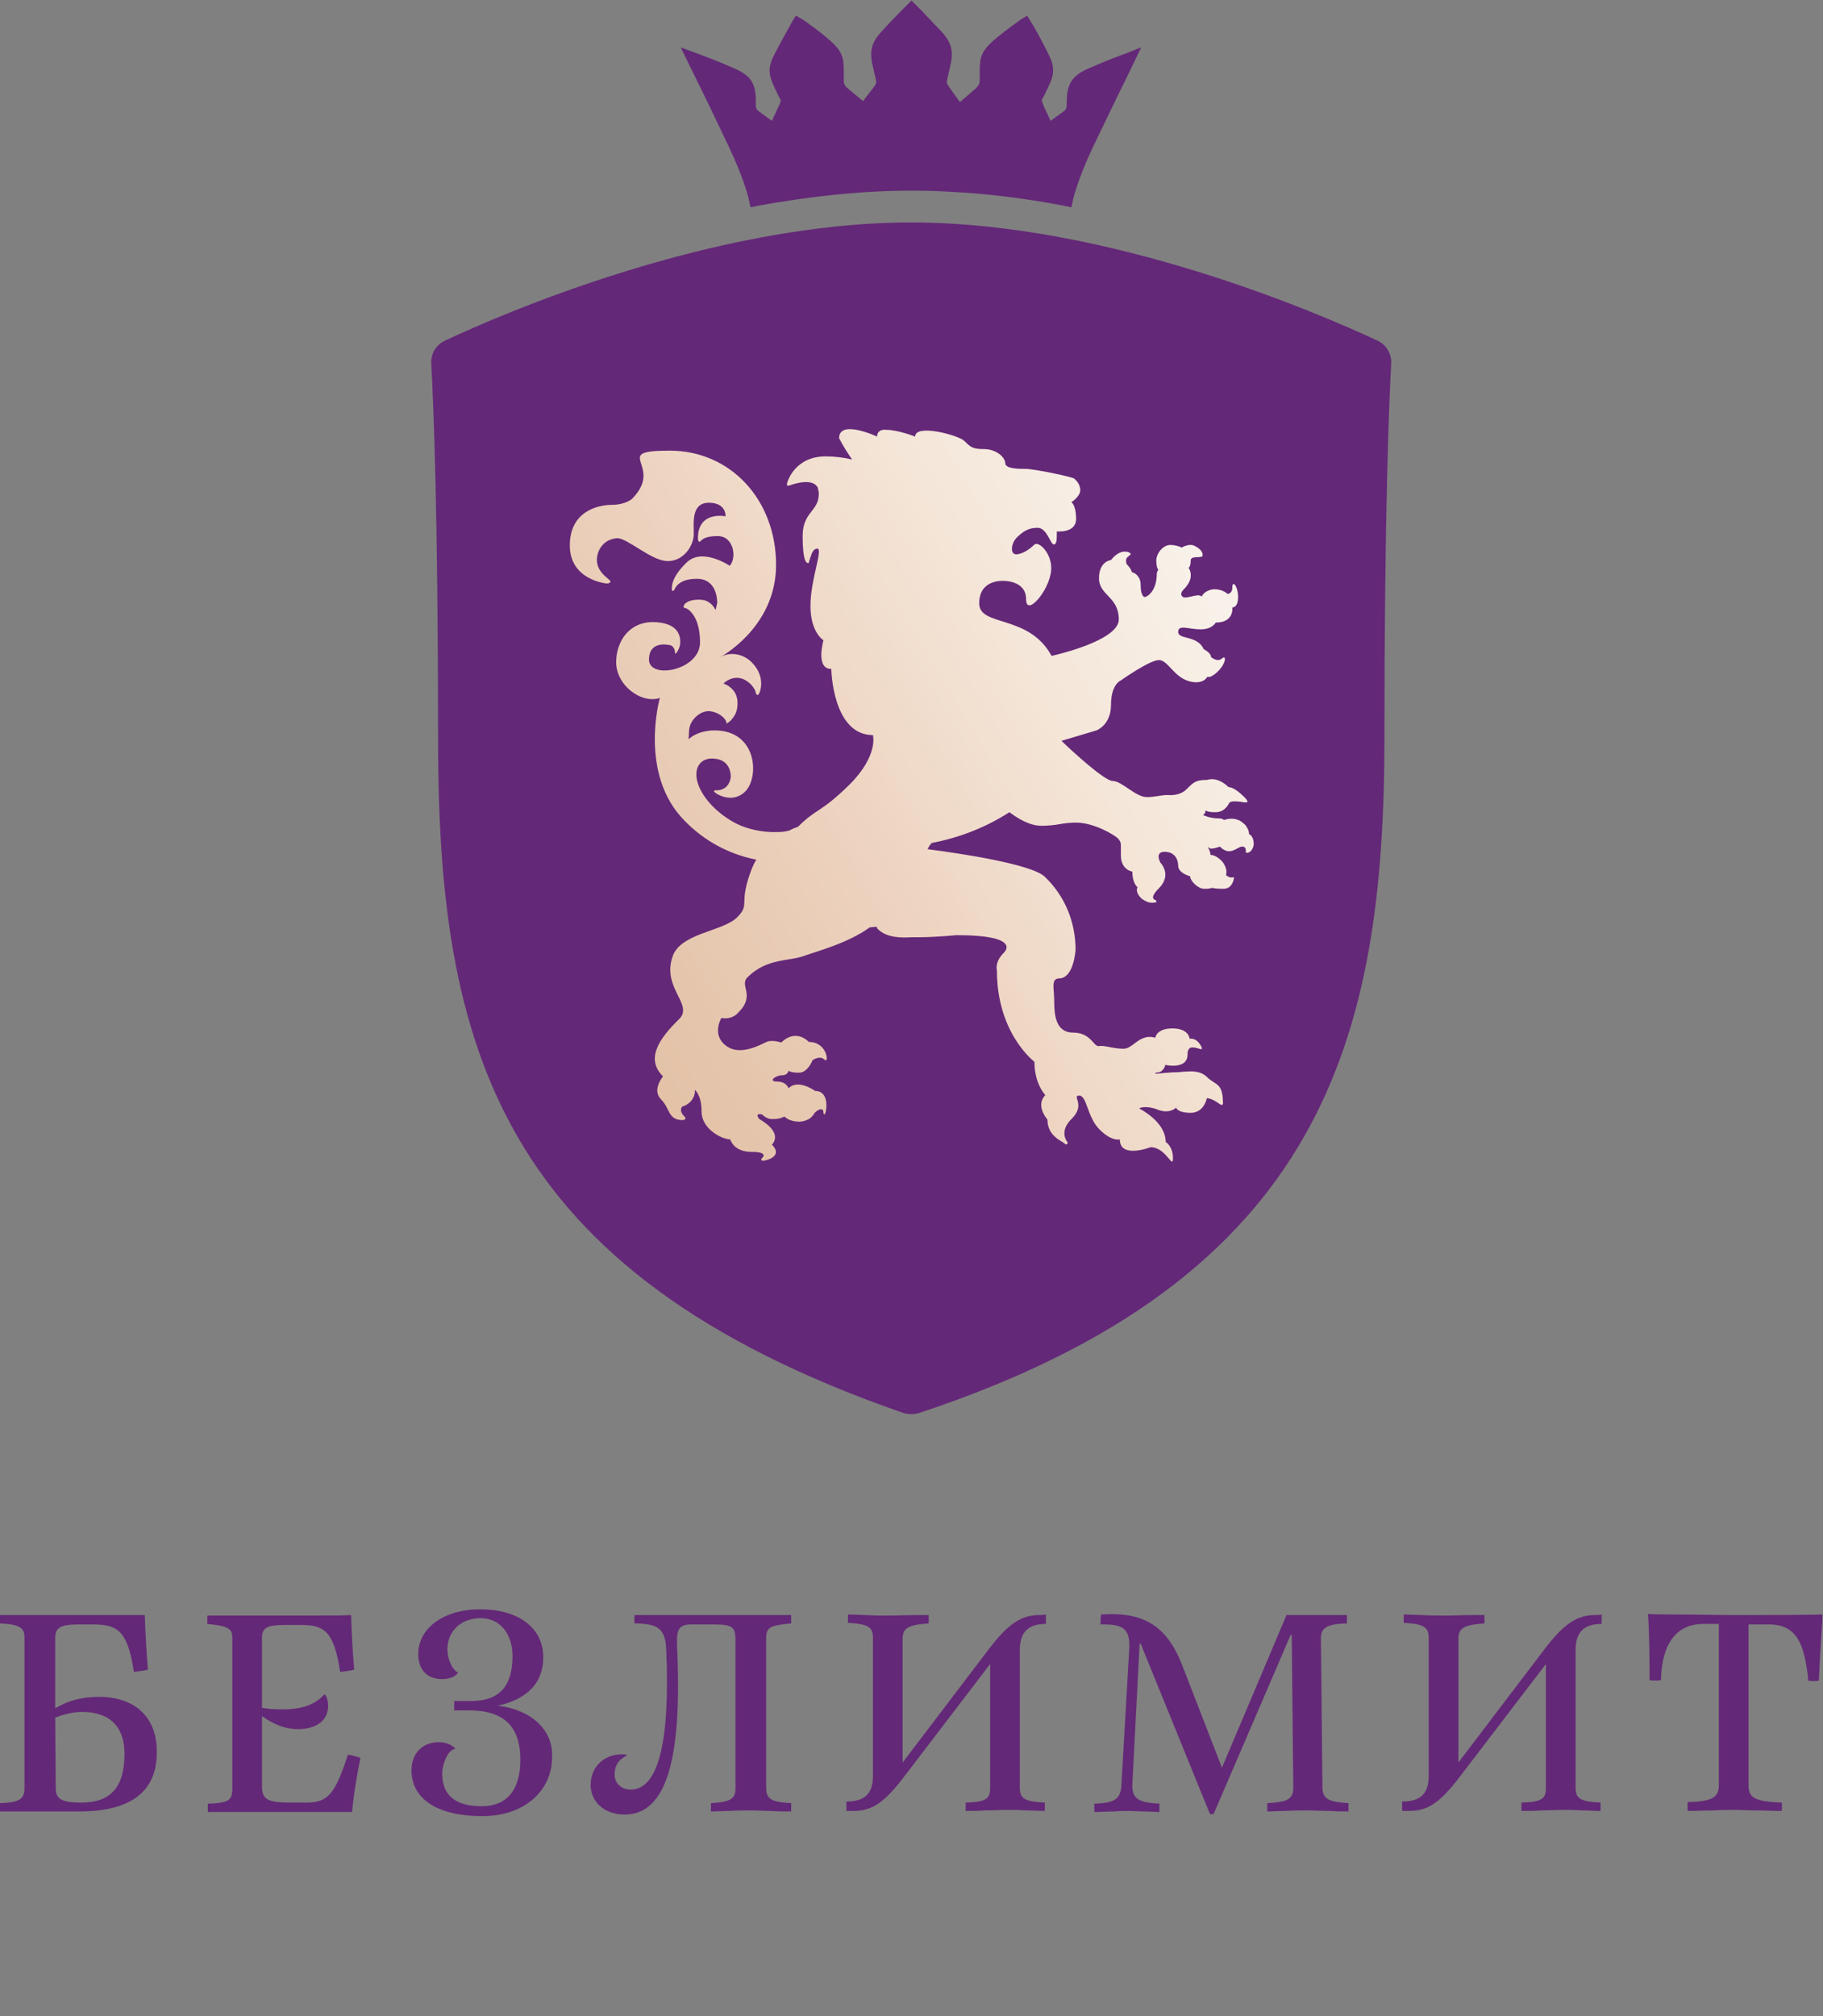 <?xml version="1.0" encoding="utf-8"?>
<!-- Generator: Adobe Illustrator 28.2.0, SVG Export Plug-In . SVG Version: 6.00 Build 0)  -->
<svg version="1.1" id="Layer_1" xmlns="http://www.w3.org/2000/svg" xmlns:xlink="http://www.w3.org/1999/xlink" x="0px" y="0px"
	 viewBox="0 0 350 387" style="enable-background:new 0 0 350 387;" xml:space="preserve">
<rect x="0" y="0" width="350" height="387" fill="#808080" stroke="none"/>
<style type="text/css">
	.st0{fill:#642878;}
	.st1{fill-rule:evenodd;clip-rule:evenodd;fill:#642878;}
	.st2{fill:url(#SVGID_1_);}
</style>
<path class="st0" d="M95.6,327.4L95.6,327.4c5.7-1.3,8.7-4.4,8.7-9.3c0-5.6-4.7-9.2-12.1-9.2c-7,0-11.9,3.6-11.9,8.6
	c0,3,1.7,4.8,4.6,4.8c1.4,0,2.6-0.5,3-1.2v-0.1c-1.1-0.5-2-2.6-2-4.4c0-3.5,2.6-6,6.4-6c3.7,0,6.1,3,6.1,7.3c0,5.8-2.6,8.6-7.9,8.6
	h-3.3c0,0.4,0,1.4,0,1.8h2.8c6.7,0,9.9,3,9.9,9.5c0,5.9-2.7,8.9-7.4,8.9c-4.9,0-7.6-2-7.6-6.2c0-2.2,1.3-4.8,2.5-4.8v-0.1
	c-0.8-0.8-1.9-1.2-3.2-1.2c-3.1,0-5.2,2.2-5.2,5.4c0,5.5,5,8.8,13.6,8.8c7.9,0,13.4-4.7,13.4-11.4
	C106.2,332.1,102.1,328.2,95.6,327.4z"/>
<path class="st0" d="M55.8,346h3.1c4.2,0,5.5-1.9,7.9-9.2c0.7,0.1,1.4,0.3,2.4,0.6c-0.7,3.5-1.3,7-1.6,10.4h-15l-5.2,0
	c-1.5,0-3.1,0-4.8,0h0h0c-0.9,0-1.8,0-2.7,0c0-0.6,0-1.1,0-1.6c4.1-0.1,4.7-0.7,4.7-2.9l0-28.9c0-1.7-0.6-2.3-4.8-2.7
	c0-0.5,0-1.1,0-1.6l0,0c1.2,0,2.6,0,3.9,0c1.3,0,2.7,0,3.8,0l12.6,0c3.4,0,5.4,0,7.3-0.1c0.1,3.4,0.3,6.9,0.6,10.5
	c-0.9,0.2-1.6,0.3-2.7,0.4c-1.2-8-3.2-9-7.6-9h-2.8c-3.6,0-4.6,0.5-4.6,2.5v13.4c0.9,0.2,2.2,0.3,4.1,0.3c3.6,0,6.1-0.9,7.9-2.9
	c0.4,0.2,0.7,1.4,0.7,2.2c0,2.8-2.2,4.5-5.8,4.5c-2.3,0-4.5-0.8-6.9-2.5v13.7C50.4,345.4,51.4,346,55.8,346z"/>
<path class="st1" d="M10.6,327.9c2.5-1.5,5.2-2.2,8.4-2.2c7,0,11.2,4,11.1,10.7c0,7.5-5,11.3-14.9,11.3c-2.2,0-4.9,0-7.6,0
	c-2.7,0-5.4,0-7.6,0c0-0.6,0-1.1,0-1.6c3.9-0.1,4.7-0.9,4.7-2.9l0-28.9c0-1.8-0.8-2.5-4.7-2.7c0-0.5,0-1.1,0-1.6c2.4,0,5.9,0,8.2,0
	c2,0,3.9,0,5.9,0c2,0,3.9,0,5.9,0c0.8,0,1.6,0,2.4,0c1.9,0,3.8,0,5.4,0c0.1,3.3,0.3,6.9,0.6,10.5c-0.9,0.2-1.8,0.3-2.7,0.4
	c-1.2-8-3.2-9.1-7.9-9.1h-2.6c-3.6,0-4.6,0.6-4.6,2.6L10.6,327.9z M10.7,343.2c0,2.1,1.1,2.8,4.9,2.8c5.7,0,8.3-3,8.3-9.4
	c0-5.1-2.8-8-8.1-8c-1.7,0-3.5,0.4-5.2,1.1L10.7,343.2z"/>
<path class="st0" d="M147.1,314.4l0,28.7c0,2.2,0.9,2.8,4.8,3c0,0.6,0,1.1,0,1.6c-1.4,0-2.7,0-3.9-0.1c-1.3,0-2.5-0.1-3.6-0.1
	c-1.2,0-2.8,0-4.3,0.1c-1.2,0-2.5,0.1-3.6,0.1c0-0.6,0-1.1,0-1.6c3.7-0.2,4.7-0.8,4.7-2.8l0-28.6c0-2.4-0.6-2.9-4.2-2.9h-4.3
	c-2.8,0-2.8,1.5-2.7,4.6c1,21.7-2.2,31.9-10.1,31.9c-3.8,0-6.5-2.4-6.5-5.7c0-3.8,3.1-6.3,6.9-5.8c0,0,0,0.1,0,0.2
	c-1.5,0.7-2.3,1.9-2.3,3.6c0,1.7,1.3,2.9,3.1,2.9c5.3,0,7.6-9.2,6.8-27.1c-0.2-4.4-2.4-4.6-5.5-4.8c-0.2,0-0.4,0-0.6,0
	c0-0.6,0-1.1,0-1.6c1.3,0,2.5,0,3.7,0c1.1,0,2.2,0,3.2,0c0.8,0,1.7,0,2.5,0c0.8,0,1.7,0,2.5,0h3.8c1.2,0,2.3,0,3.5,0
	c1.2,0,2.3,0,3.5,0c1.2,0,2.5,0,3.7,0c1.2,0,2.4,0,3.7,0c0,0.6,0,1.1,0,1.6C147.9,312,147.1,312.3,147.1,314.4z"/>
<path class="st0" d="M199.6,310c-3.5,0-6,1.6-9.8,6.6l-16.5,21.7v-23.7c0-2.1,1-2.7,5-3c0-0.5,0-1.1,0-1.6c-0.6,0-1.3,0-2,0
	c-2,0-4.2,0.1-5.8,0.1c-1.2,0-2.7,0-4.2-0.1c-1.2,0-2.4-0.1-3.5-0.1c0,0.5,0,1.1,0,1.6c4,0.2,4.8,0.9,4.8,2.9l0,26.5
	c0,3.4-1.6,4.9-5.1,4.9c0,0.6,0,1.2,0,1.8h1.3c3.6,0,5.9-1.5,9.8-6.6l16.5-21.6l0,23.8c0,2-0.7,2.7-4.7,2.8c0,0.6,0,1.1,0,1.6
	c1.2,0,2.5,0,3.8-0.1h0c1.5,0,3-0.1,4.1-0.1c1.1,0,2.3,0,3.7,0.1c1.2,0,2.4,0.1,3.6,0.1c0-0.6,0-1.1,0-1.6c-4-0.2-4.8-0.8-4.8-2.9
	l0-26.4c0-3.4,1.6-5,5-5c0-0.6,0-1.2,0-1.8C200.3,310,200.1,310,199.6,310z"/>
<path class="st0" d="M253.6,314.4l0.3,28.7c0,2.4,1.6,2.8,5,3c0,0.6,0,1.1,0,1.6c-1.1,0-2.3,0-3.5-0.1c-1.5,0-3-0.1-4.3-0.1
	c-1.3,0-2.9,0-4.4,0.1h0c-1.2,0-2.3,0.1-3.4,0.1c0-0.6,0-1.1,0-1.6c3.4-0.2,5-0.5,5-2.9l-0.3-29.4h-0.2L233,348.2h-0.7l-13.3-32.7
	h-0.2l-1.4,27c-0.1,2.7,1.1,3.5,5.2,3.7c0,0.6,0,1.1,0,1.6c-1.1,0-2-0.1-2.9-0.1c-1.1,0-2.1-0.1-3.1-0.1c-0.7,0-1.6,0-2.6,0.1
	c-1.2,0-2.5,0.1-3.9,0.1c0-0.6,0-1.1,0-1.6c3.9-0.1,5.1-0.9,5.2-3.6l1.5-26c0.2-3.9-1-4.9-5.5-4.8c0-0.6,0-1.3,0.1-1.9
	c8.3-0.6,12.7,2.3,15.6,9.8l7.6,19.6l12.4-29.3c1.1,0,3.6,0,5.4,0c1.4,0,2.4,0,3.6,0c0.8,0,1.6,0,2.6,0c0,0.6,0,1.1,0,1.6
	C254.9,311.7,253.6,312.4,253.6,314.4z"/>
<path class="st0" d="M306.3,310c-3.5,0-6,1.6-9.8,6.6l-16.5,21.7v-23.7c0-2.1,1-2.7,5-3c0-0.5,0-1.1,0-1.6c-0.6,0-1.3,0-2,0
	c-2,0-4.2,0.1-5.8,0.1c-1.2,0-2.7,0-4.2-0.1c-1.2,0-2.4-0.1-3.5-0.1c0,0.5,0,1.1,0,1.6c4,0.2,4.8,0.9,4.8,2.9l0,26.5
	c0,3.4-1.6,4.9-5.1,4.9c0,0.6,0,1.2,0,1.8h1.3c3.6,0,5.9-1.5,9.8-6.6l16.5-21.6l0,23.8c0,2-0.7,2.7-4.7,2.8c0,0.6,0,1.1,0,1.6
	c1.2,0,2.5,0,3.8-0.1c1.5,0,3-0.1,4.1-0.1c1.1,0,2.3,0,3.7,0.1h0c1.2,0,2.4,0.1,3.6,0.1c0-0.6,0-1.1,0-1.6c-4-0.2-4.8-0.8-4.8-2.9
	l0-26.4c0-3.4,1.6-5,5-5c0-0.6,0-1.2,0-1.8C307.1,310,306.9,310,306.3,310z"/>
<path class="st0" d="M322.7,309.9c3.3,0,6.6,0.1,9.9,0.1c0.8,0,1.7,0,2.5,0c5,0,9.9,0,14.8-0.1c0,1.4-0.2,3.4-0.3,5.5
	c-0.2,2.6-0.3,5.3-0.4,7.2c-0.4,0.1-1.5,0.1-2,0c-0.1-0.3-0.1-0.7-0.1-1c-0.7-4.6-1.4-9.8-7.4-9.8h-4v30.9c0,2.5,1.4,3.1,6.4,3.3
	c0,0.6,0,1.1,0,1.6c-1.8,0-3.5-0.1-4.9-0.1c-1.6,0-3-0.1-4.1-0.1c-1.1,0-2.5,0-4,0.1c-1.6,0-3.3,0.1-5.1,0.1c0-0.6,0-1.1,0-1.7
	c4.7-0.1,6-0.9,6-3.2v-31h-3c-5.1,0-8,3.8-8.1,10.8c-0.4,0.1-1.7,0.1-2.2,0c0-2.8,0-8.4-0.3-12.7
	C318.5,309.9,320.6,309.9,322.7,309.9z"/>
<path class="st0" d="M209.1,13.1c3.6-1.6,6.6-2.7,6.7-2.7l3.3-1.3l-1.6,3.3c0,0.1-3.4,6.9-7.6,15.7c-3.1,6.5-3.9,10.3-3.9,10.3
	l-0.3,1.4l-1.4-0.3c-10.4-2-20.4-2.9-29.4-2.9c-9.1,0-19,1-29.4,2.9l-1.4,0.3l-0.3-1.4c0,0-0.8-3.8-3.9-10.3
	c-4.2-8.9-7.6-15.7-7.6-15.7l-1.6-3.3l3.5,1.3c0,0,3.1,1.1,6.7,2.7c3.3,1.4,4.3,3,4.2,6.6v0.1c0,0.9,0,1.2,0.9,1.8l2.2,1.6l1.3-2.8
	c0.3-0.6,0.4-1,0.4-1.1s-0.3-0.7-0.4-0.8v0l-0.8-1.7c-1.2-2.5-1.3-3.9,0-6.4c1.6-3.1,3.3-6,3.3-6.1l0.8-1.3l1.4,0.8
	c0,0,0.1,0.1,0.3,0.2c0.8,0.6,3,2.1,5,3.9c2,1.8,2.5,3,2.5,5.5v1.8c0,0.8,0,1.1,0.8,1.8l2.9,2.4l2-2.6c0.6-0.8,0.6-0.9,0.4-1.8
	l-0.6-2.6c-0.6-2.7-0.1-4.3,1.7-6.3c2.2-2.4,4.1-4.3,4.1-4.3l1.7-1.7l1,1c0,0,0.4,0.4,1,1c0.9,1,2.4,2.5,3.8,4
	c1.8,2,2.3,3.6,1.7,6.3l-0.6,2.6l0,0.1c-0.2,0.8-0.2,0.9,0.4,1.7l2,2.8l3-2.6c0.7-0.7,0.8-1,0.8-1.8v-1.8c0-2.5,0.5-3.7,2.5-5.5
	c2.4-2.1,5.1-3.9,5.3-4.1l0,0l1.3-0.8l0.8,1.3c0.1,0.1,1.8,3,3.3,6.1c1.2,2.4,1.2,3.9-0.1,6.4l-0.8,1.7v0c0,0.1-0.1,0.2-0.2,0.3
	c-0.1,0.2-0.2,0.4-0.2,0.5c0,0.1,0.2,0.5,0.4,1.1l1.3,2.8l2.2-1.6c0.9-0.6,0.9-0.9,0.9-1.8v-0.1C204.8,16.1,205.8,14.5,209.1,13.1z"
	/>
<path class="st0" d="M174.9,42.7c38.2,0,78.7,17.6,89.6,22.7c1.7,0.8,2.7,2.6,2.6,4.4c-0.4,7.3-1.3,28.3-1.3,71.7
	c0,57.6-11.6,104-89.3,129.7c-1,0.3-2.1,0.3-3.1,0c-78.1-27.1-89.3-70.6-89.3-129.7c0-43.4-0.9-64.4-1.3-71.7
	c-0.1-1.9,0.9-3.6,2.6-4.4C96.2,60.3,136.8,42.7,174.9,42.7z"/>
<linearGradient id="SVGID_1_" gradientUnits="userSpaceOnUse" x1="49.222" y1="158.731" x2="234.638" y2="268.922" gradientTransform="matrix(1 0 0 -1 0 388)">
	<stop  offset="1.435670e-02" style="stop-color:#D9B092"/>
	<stop  offset="0.395" style="stop-color:#E4C4AA"/>
	<stop  offset="0.595" style="stop-color:#ECD1BD"/>
	<stop  offset="0.822" style="stop-color:#F4E5D7"/>
	<stop  offset="1" style="stop-color:#F8F1E9"/>
</linearGradient>
<path class="st2" d="M168.4,83.8c0,0-7.3-3.4-7.3,0.3c0.7,1.4,1.6,2.8,2.5,4.1c-1.7-0.4-3.4-0.6-5.1-0.6c-5.8,0-7.3,4.7-7.4,5.2
	c-0.1,0.5,0.2,0.5,0.7,0.3c0.3-0.1,4.2-1.5,5.2,0.5c0.1,0.4,0.2,0.8,0.2,1.2c0,3.4-3.1,3.4-3.1,8.1c0,4.6,0.7,5,0.7,5
	c0.1,0.1,0.2,0.2,0.4,0.2c0.1,0,0.2-0.7,0.5-1.4c0.2-0.7,0.6-1.4,1.2-1.4c1.2,0-1.3,5.9-1.3,11s2.5,6.6,2.5,6.6s-1.6,5.5,1.5,5.5
	c0,0,0.2,12.7,8,12.7c0,0,1.1,3.9-4.5,9.5c-5.6,5.5-6.3,4.5-9.9,8.1h0c-0.6,0.2-1.1,0.4-1.6,0.7c-0.7,0.2-1.4,0.3-2.1,0.3
	c-2.2,0.1-4.3-0.2-6.4-0.9s-3.9-1.9-5.5-3.3c-5.4-4.9-4.7-9.9-0.9-9.9c3.8,0,3.6,3.5,3.6,3.5s-0.1,2.6-2.8,2.6c0,0-0.4-0.1-0.4,0.2
	s3.4,2.6,6,0c2.7-2.7,2.3-11.7-5.9-11.7c0,0-3.1-0.1-5,1.7c0,0,0,0.2,0.1-1.7c0.1-2,2.1-3.7,3.7-3.7c1.6,0,3.5,1.3,3.5,2.4
	c0.7-0.4,1.2-1,1.6-1.7c0.4-0.7,0.5-1.5,0.5-2.3c0-2.9-2.7-3.7-2.7-3.7s2.5-2.6,5.3,0.2c0,0,0.9,1,0.9,1.6c0,0,0.1,0.4,0.4,0.4
	c0.3,0,1.8-3.3-1.2-6.3c-0.8-0.8-1.8-1.3-2.9-1.5s-2.2,0-3.2,0.6c2.1-1.2,10.8-6.9,10.8-17.8c0-12.4-8.7-21.9-20.4-21.9
	c-11.7,0-0.8,2.8-7.3,9.3c0,0-1.3,1.1-3.8,1.1c-2.5,0-8.1,1.1-8.1,7.8c0,6.7,7.1,7.3,7.1,7.3s0.7,0,0.7-0.4c0-0.4-2.6-1.6-2.6-4.1
	c0-1.1,0.4-2.1,1.1-2.9c0.7-0.8,1.7-1.2,2.8-1.3c2,0,6.6,4.4,9.7,4.4c3.1,0,5-3,5-5.2c0-2.2-0.5-6,2.9-6s3.2,2.6,3.2,2.6
	s-5.3-1.1-5.3,4.2c0,0,0,0.7,0.3,0.7s0.4-1.1,3.5-1.1c3.1,0,3.7,4.2,2.3,5.7c0,0-5.3-3.6-8.3-0.6c-3.1,3-2.8,4.8-2.8,5.2
	s0.2,0.2,0.4,0.1c0.2-0.2,0.6-2.2,4.4-2.2c3.9,0,3.9,4.2,3.9,4.6c-0.1,0.5-0.2,0.9-0.3,1.4c-0.3-0.6-0.7-1.1-1.3-1.5
	c-0.6-0.4-1.3-0.5-1.9-0.5c-2.5,0-2.9,1.1-2.9,1.1s-0.2,0.5,0.2,0.5c0.4,0,2.9,1.3,2.9,6.6c0,5.4-9.8,7.2-9.8,3.3
	c0-3.7,3.8-2.8,3.8-2.8c0.4,0,0.7,0.2,0.9,0.5c0.2,0.3,0.3,0.6,0.3,1c0,0,0,0.3,0.2,0.1c0.5-0.6,0.8-1.4,0.8-2.2
	c0-1.3-0.5-3.7-5.2-3.8c-4.7,0-7.1,3.8-7.1,7.7c0,4,3.8,7.1,6.9,7.1c0,0,1.2,0,1.5-0.3c0,0-4.2,14.7,4.8,23.7
	c3.7,3.8,8.5,6.4,13.7,7.4c-0.3,0.5-0.6,1.1-0.8,1.6c-2.8,7.1-0.2,6.8-2.9,9.5c-2.7,2.7-11,3-12.4,7.6c-2,6,4.1,9.1,1.3,11.9
	c-3.7,3.6-6.6,7.6-3.1,11c0,0-2.2,2.6-0.4,4.4c1.8,1.8,1.3,4,4.2,4c0,0,0.9-0.1,0.3-0.7c-1.2-1.2-0.4-1.9-0.4-1.9
	c0.7-0.2,1.3-0.6,1.8-1.2c0.4-0.6,0.7-1.3,0.6-2c0,0,1.3,0.9,1.3,4.2c0,3.3,3.9,5.3,5.5,5.3c0,0,0.6,2.4,4.1,2.4
	c3.6,0,1.9,1.3,1.9,1.3s-0.2,0.4,0.3,0.4c0.5,0,4-0.8,1.7-3.1c0,0,2.4-2.1-2.4-4.9c0,0-1.1-1.2,0.5-0.9c0.3,0.3,0.6,0.5,1,0.7
	c0.4,0.2,0.8,0.2,1.2,0.2c0.7,0,1.4-0.1,2.1-0.5c0,0,0.8,1,2.9,1c0.6,0,1.2-0.2,1.8-0.5c0.5-0.3,0.9-0.8,1.2-1.3
	c0,0,1.6-1.4,1.6,0.1c0,0,0,0.3,0.2,0.3c0.3,0,1.2-4.5-1.8-4.5c0,0-3.3-2.4-5.1-0.5c0,0-0.4-1.3-2.2-1.3c-1.8,0-0.3-1.2,0.9-1.2
	c1.2,0,1.3-0.9,1.3-0.9s0.3,0.4,2,0.4c1.7,0,2.6-2.4,2.6-2.4s1.4-1,2.3-0.1c0.9,0.9,0.6-3.4-3-3.4c0,0-2.4-2.7-5.3,0.1
	c0,0-1.5-0.5-2.6-0.2c-1.1,0.4-5.6,3.3-8.5,0.4c-2.1-2.1-0.4-4.9-0.4-4.9c0.6,0.1,1.2,0.1,1.8-0.1c0.6-0.2,1.1-0.5,1.5-1
	c3.3-3.3,0.1-5.1,1.7-6.7c3.8-3.8,8.1-3,11.1-4.2c1.9-0.7,8.1-2.3,12.4-5.4c0.4,0,0.9-0.1,1.3-0.1c0.1,0.1,0.1,0.3,0.2,0.4
	c1.8,1.8,4.7,1.7,6.6,1.6c0.5,0,0.9,0,1.2,0c3.4,0,7.3-0.4,7.3-0.4c13,0,9.1,3.4,9.1,3.4c-1.8,1.8-1.3,3.4-1.3,3.4
	c0,12.1,7.2,17.5,7.2,17.5c0,4.3,2.1,6.4,2.1,6.4c-2,2,0.4,4.7,0.4,4.7c0,3.2,2.8,4.1,3.3,4.6c0.5,0.5,0.6-0.2,0.6-0.2
	s-1.9-2,0.8-4.6c2.7-2.7-0.1-4.4,1.4-4.4s1.5,4.1,3.9,6.5c2.4,2.4,3.9,1.9,3.9,1.9c0,3.8,5.9,1.5,5.9,1.5c3,0,4.3,4.4,4.3,2.1
	c0-2.3-1.4-3.1-1.4-3.1c0-3.9-4.9-6.3-5-6.4c-0.1-0.1,0-0.1,0-0.1s1.2-0.6,3.5,0.3c2.3,0.9,3.5-0.4,3.5-0.4s0.2,1,2.8,1
	c2.6,0,3.1-2.8,3.1-2.8c1.2,0,2.6,1.3,2.8,1.3c0.1,0,0.1,0,0.2-0.1c0,0,0.1-0.1,0.1-0.1c0-4.2-1.4-3.5-3.1-5.2
	c-1.3-1.2-2.9-1.1-4.3-1c-0.4,0-0.8,0.1-1.2,0.1c-1.5,0-4.2,0.3-4.2,0.3s-0.2,0-0.2-0.1c0-0.1,0.1-0.1,0.1-0.1
	c0.4,0,0.9-0.1,1.2-0.4c0.3-0.3,0.6-0.7,0.6-1.1c0,0,4.3,1,4.3-2c0-1.7,1.1-1.4,1.9-1.2c0.7,0.2,1.1,0.4,0.7-0.4
	c-1-1.8-2.2-1.4-2.2-1.4s-0.1-2-3.3-2c-3.1,0-3.3,1.8-3.3,1.8c-0.9-0.3-1.8-0.2-2.6,0.2c-1.2,0.5-2.2,1.9-3.5,1.9
	c-1.1,0-2.1-0.2-3.1-0.4c-0.6-0.1-1.1-0.2-1.7-0.1c-1,0-1.5-2.6-4.9-2.6s-3.6-3.6-3.6-6.1c0-2.4-0.7-4.3,1-4.3
	c2.8-0.1,3.1-5.5,3.1-5.5c0-2.6-0.5-5.2-1.5-7.6c-1-2.4-2.5-4.6-4.4-6.4c-2.4-2.4-16.2-4.5-22.5-5.3c0.2-0.5,0.5-0.9,0.8-1.2
	c5.3-1,10.4-3,14.9-5.9c1.6,1.2,3.9,2.6,6.1,2.6c1.2,0,2.4-0.1,3.5-0.3c1.1-0.2,2.1-0.3,3.2-0.3c3.5,0,7.4,2.4,8,3
	c0.4,0.4,0.6,0.8,0.6,1.3c0,0,0-0.8,0,2c0,2.8,2.2,3.1,2.2,3.1c0,2.3,1,3,1,3s-0.6,0.9,0.8,2.2c0.4,0.3,0.8,0.5,1.3,0.7
	c0.5,0.1,1,0.1,1.4,0c0,0,0.1,0,0.1-0.1c0,0,0-0.1,0-0.1c0,0,0-0.1,0-0.1c0,0-0.1-0.1-0.1-0.1c-0.6-0.2-1-0.7,0.6-2.3
	c2.6-2.6,0.3-4.9,0.3-4.9s-1.2-2.1,0.8-2.1c1.9,0,2.6,1.4,2.6,2.7c0,1.4,2.3,2,2.3,2c0,0.9,1.5,2.4,2.7,2.4c0.5,0,1.1,0,1.6-0.2
	c0,0,0.1,0.2,2.1,0.2c1.5,0,1.9-1.4,2-2c0,0,0-0.1,0-0.1c0,0,0,0,0-0.1c0,0,0,0-0.1,0c0,0-0.1,0-0.1,0c-0.6,0.2-1.3-0.4-1.3-0.4
	c0.1-0.5,0.1-1-0.1-1.5c-0.2-0.5-0.4-0.9-0.8-1.3c-1.2-1.2-2.1-1.1-2.1-1.1c0-0.9-0.8-1.8-0.3-1.4c0,0,0.1,0,0.1,0.1
	c0.5,0.3,2-0.3,2-0.3c2,2,3.3,0,4.3,0c0.7,0,0.7,0.6,0.7,1c0,0,0,0.1,0,0.1c0,0,0,0.1,0.1,0.1c0,0,0.1,0,0.1,0c0,0,0.1,0,0.1,0
	c0.4-0.1,0.7-0.3,0.9-0.7c0.2-0.3,0.3-0.7,0.3-1c0-1.6-0.9-1.9-0.9-1.9c0-0.4-0.1-0.8-0.3-1.1c-0.2-0.4-0.4-0.7-0.7-0.9
	c-1.6-1.6-3.8-0.7-3.8-0.7c-0.2-0.2-0.5-0.3-0.8-0.3c-1.1,0-2.3-0.2-3.3-0.7c0.5,0,0.6-0.9,0.6-0.9s0,0.4,1.9,0.4
	c1.9,0,2.6-1.8,2.6-1.8c0.4-0.4,1.4-0.3,2.2-0.2c1.1,0.2,1.9,0.3,0.7-0.9c-2.1-2.1-3-1.9-3-1.9c-2.3-2.2-4.1-1.4-4.1-1.4
	c-2.2,0-2.6,0.4-4,1.8c-1.4,1.4-3.6,1.1-3.6,1.1c-0.7,0-1.3,0.1-1.9,0.2c-0.7,0.1-1.4,0.2-2.1,0.2c-2.2,0-4.8-3.1-6.6-3.1
	c-1.6,0-8.5-6.4-9.8-7.7l6.7-2c0,0,2.8-1,2.8-4.9c0-4,1.9-4.7,1.9-4.7s5.5-3.9,7.3-3.9c1.7,0,2.8,3.1,5.6,4c2.9,0.9,3.7-0.8,3.7-0.8
	s0.6,0.4,2.1-1.1c1.5-1.5,1.6-3.2,0.7-2.4c-0.9,0.8-2.1-0.3-2.1-0.3c0-0.8-1.4-1.5-1.4-1.5c-1.2-2.7-4.9-1.8-4.9-3.3s2-0.5,4.3-0.5
	s2.9-1.3,2.9-1.3c3.6,0,3.2-2.9,3.2-2.9s1.1,0.1,1.1-2s-1.1-3.3-1.1-1.9c0,1.3-0.9,1.3-0.9,1.3c-0.7-0.6-1.6-0.9-2.6-0.9
	c-0.5,0-1,0.2-1.4,0.4c-0.4,0.2-0.8,0.6-1,1c-0.4-0.4-1.2-0.2-2,0c-0.8,0.2-1.4,0.3-1.7,0c-0.6-0.6,0.3-1.4,0.3-1.4
	c2.3-2.3,0.9-4.1,0.9-4.1s0.4-0.2,0.4-1.4c0-1.1,2.3-0.3,2.3-1c0-0.7-0.4-1.2-1.5-1.8c-1.1-0.6-2.5,0.3-2.5,0.3
	c-0.7-0.3-1.4-0.5-2.2-0.5c-1.4,0-2.7,1.6-2.7,3s0.4,1.8,0.4,1.8c-0.1,0.1-0.2,0.2-0.2,0.3c0,0.1-0.1,0.2-0.1,0.3
	c0,3.8-2.1,4.6-2.3,4.6c-0.2,0-0.8-0.3-0.8-2.3c0-0.5-0.1-1.1-0.4-1.5c-0.3-0.5-0.7-0.8-1.3-1c-0.1-0.4-0.4-0.9-0.7-1.2
	c-0.4-0.4-0.4-0.5-0.4-1.1c0-0.7,1.2-1,0.8-1.3c-0.4-0.4-1.5-0.5-2.4,0.1c-0.5,0.3-0.9,0.7-1.3,1.2c0,0-2.3,0.2-2.3,3.5
	c0,3.3,3.8,3.5,3.8,7.9c0,3.5-9,6.1-12.9,7c-4.4-8.1-13.9-5.5-13.9-10.1c0-4.7,4.7-4.3,4.7-4.3s4.3-0.1,4.3,3.5
	c0,3.5,4.4-1.5,4.8-5.4c0.3-2.9-1.8-5.2-2.8-5.2c0,0-0.2-0.1-0.7,0.4s-2,1.6-3.2,1.6c-1.2,0-1-2.1,0.1-3.2c1.1-1.1,2.2-1.9,4-1.9
	c1.8,0,2.5,3.2,3.1,3.2c0.6,0,0.6-0.9,0.6-2.5c0,0,3.7,0.4,3.7-2.4c0-2.7-0.9-3.2-0.9-3.2s1.7-1.1,1.7-2.3c0-0.4-0.1-0.8-0.3-1.2
	c-0.2-0.4-0.5-0.7-0.8-1c-0.4-0.4-7.9-1.9-9.3-1.9c-1.4,0-4,0-4-1.1c0-1.1-1.7-2.7-4.1-2.7s-2.6-0.5-3.8-1.6s-9.4-3.3-9.4-0.8
	c0,0-3.3-1.3-5.6-1.3C169.3,82.4,168.4,82.7,168.4,83.8"/>
</svg>
